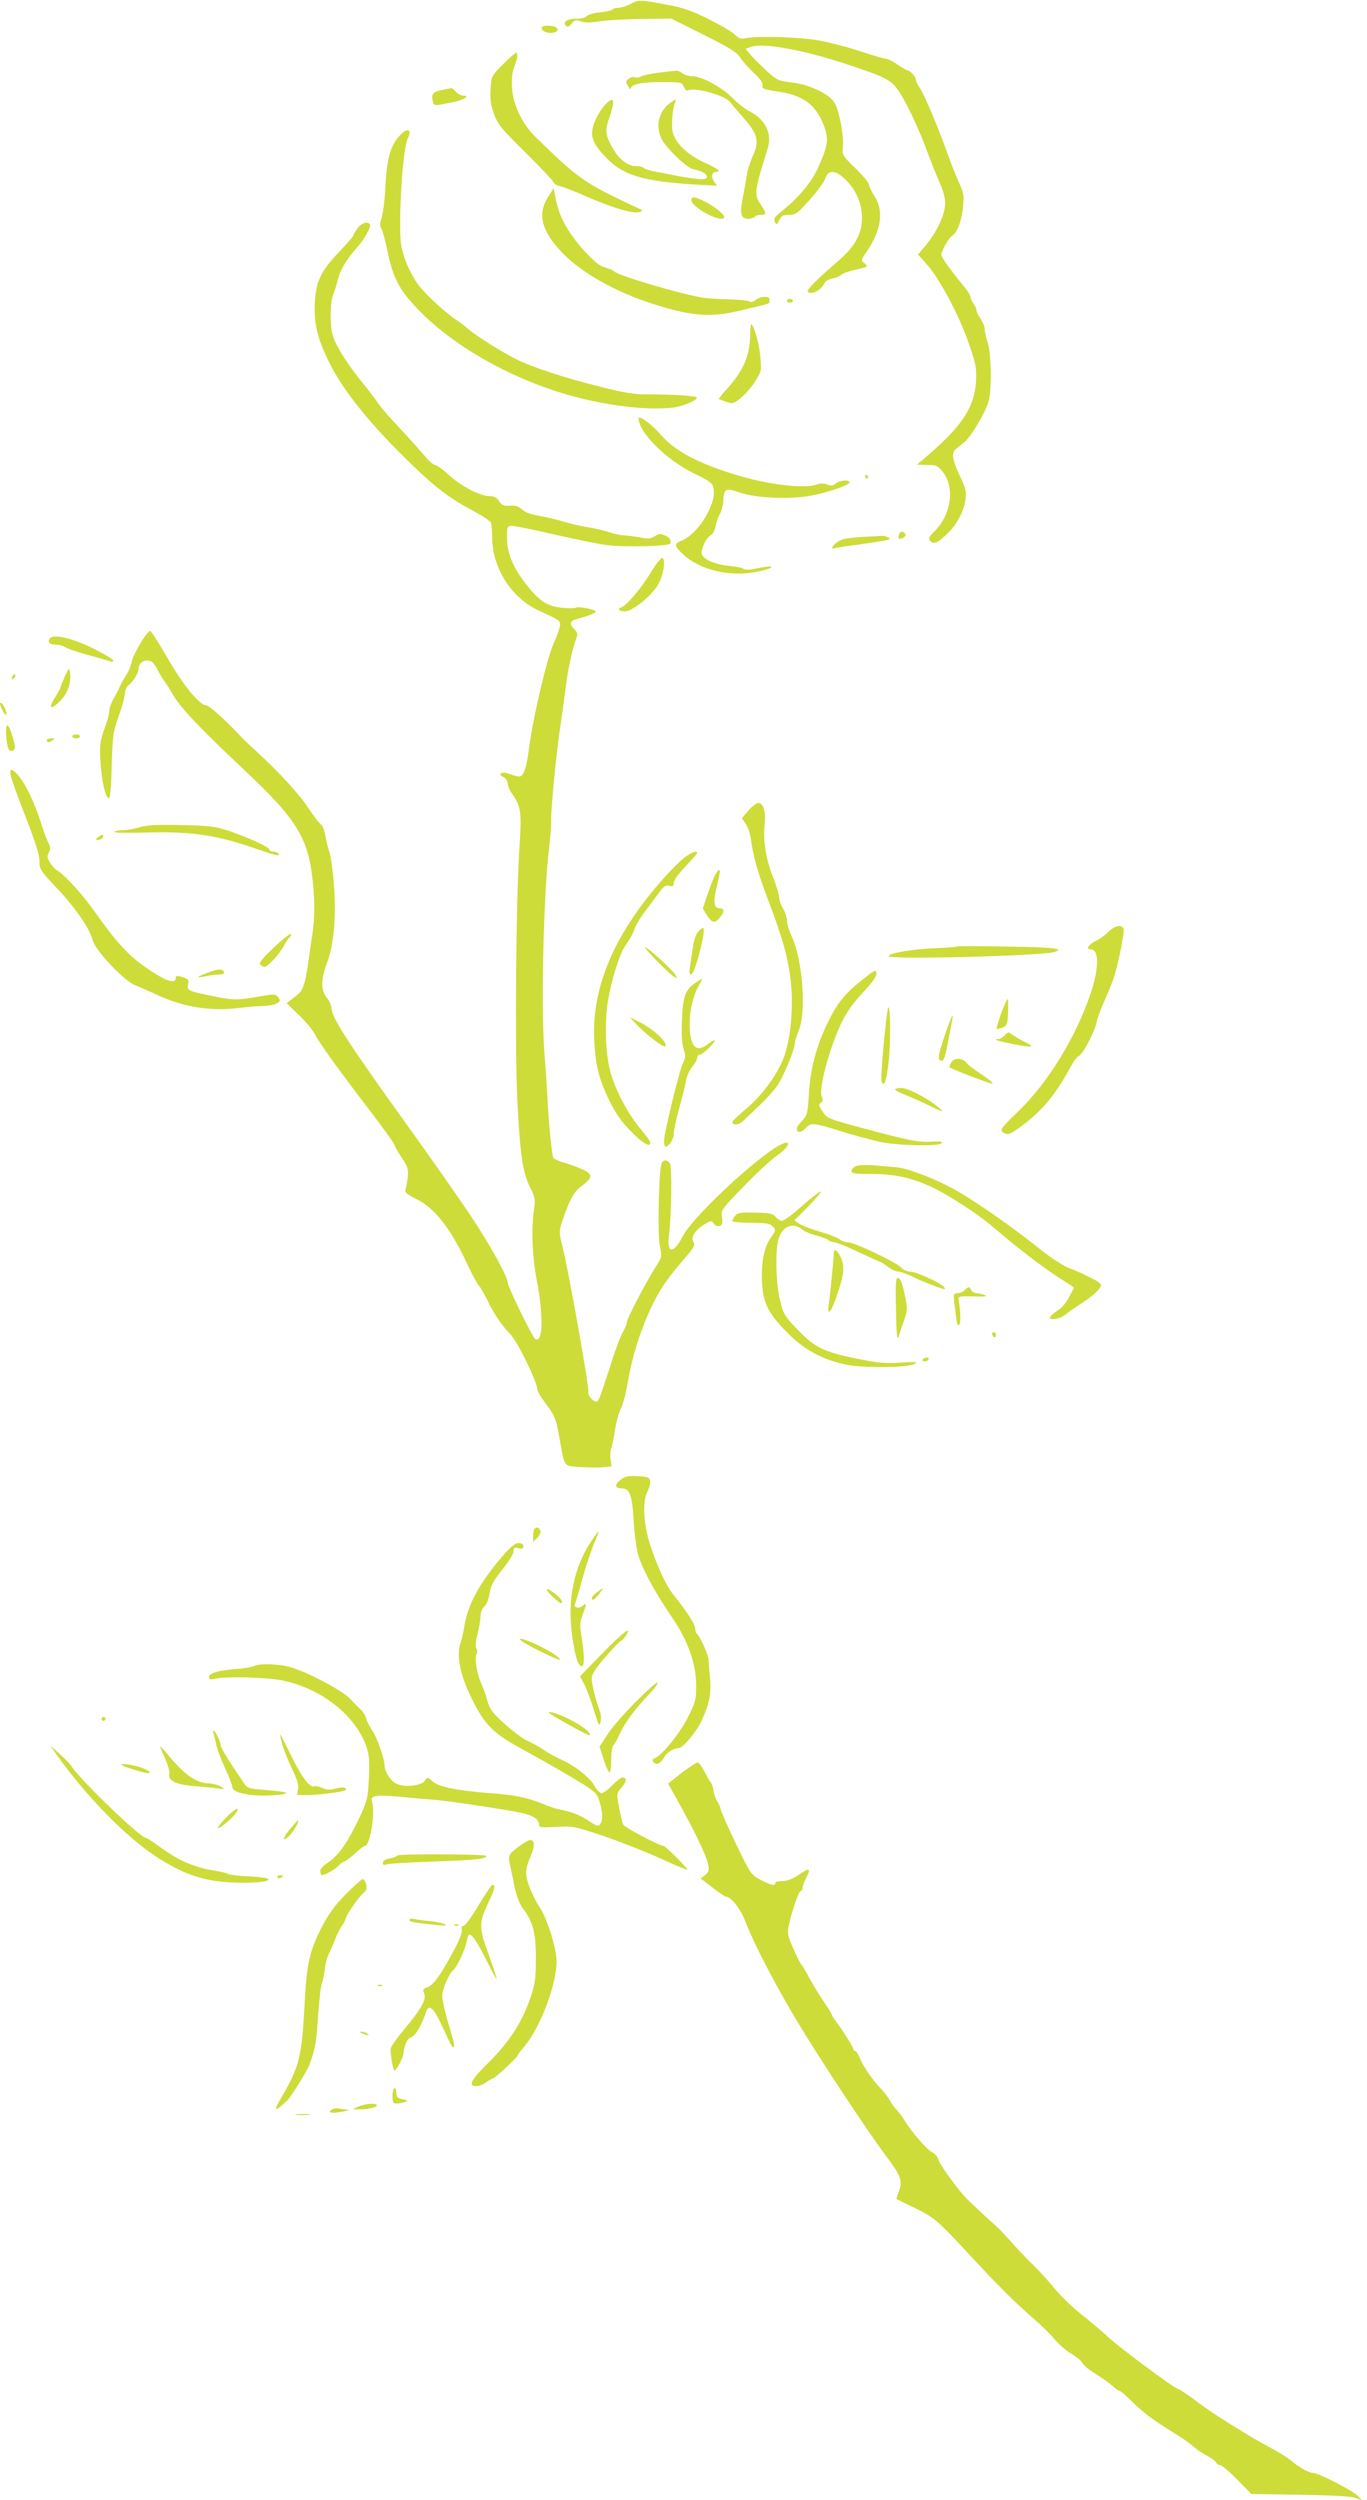 <?xml version="1.0" standalone="no"?>
<!DOCTYPE svg PUBLIC "-//W3C//DTD SVG 20010904//EN"
 "http://www.w3.org/TR/2001/REC-SVG-20010904/DTD/svg10.dtd">
<svg version="1.0" xmlns="http://www.w3.org/2000/svg"
 width="700pt" height="1280pt" viewBox="0 0 700 1280"
 preserveAspectRatio="xMidYMid meet">
<g transform="translate(0,1280) scale(0.1,-0.1)"
fill="#cddc39" stroke="none">
<path d="M3230 12780 c-19 -10 -47 -19 -62 -20 -15 0 -29 -4 -32 -9 -3 -4 -31
-11 -63 -14 -32 -3 -62 -12 -68 -19 -6 -8 -28 -14 -52 -14 -48 1 -74 -17 -55
-36 8 -8 16 -6 29 11 16 19 22 21 46 12 20 -8 49 -8 98 0 39 6 137 11 218 12
l148 2 166 -83 c130 -65 171 -90 186 -115 11 -18 43 -54 71 -80 35 -33 49 -54
45 -66 -4 -14 6 -19 74 -29 134 -19 199 -67 241 -178 25 -69 20 -102 -35 -221
-33 -71 -99 -149 -189 -220 -31 -26 -36 -34 -28 -49 9 -17 11 -16 23 9 10 22
19 27 49 27 34 0 44 7 106 77 38 42 74 90 79 107 16 49 54 47 105 -4 56 -56
83 -120 84 -195 0 -82 -37 -149 -124 -223 -103 -89 -160 -145 -154 -154 14
-22 72 7 86 43 4 9 21 19 39 23 18 3 40 12 48 20 9 8 42 19 74 26 61 12 66 16
40 35 -14 11 -13 17 17 60 75 110 87 208 35 286 -14 21 -25 45 -25 54 0 8 -31
46 -69 83 -67 65 -69 69 -65 107 7 57 -20 199 -46 234 -31 44 -132 90 -217 99
-67 8 -74 11 -127 59 -31 29 -68 65 -82 82 l-26 31 28 10 c60 23 271 -16 497
-91 178 -59 216 -77 249 -121 38 -49 110 -199 152 -313 20 -55 50 -130 66
-166 19 -41 30 -82 30 -110 0 -55 -42 -146 -98 -213 l-41 -49 42 -47 c67 -74
164 -256 214 -397 41 -118 44 -134 41 -205 -8 -130 -70 -227 -243 -376 l-60
-51 52 -1 c44 0 55 -4 76 -30 70 -82 50 -226 -42 -314 -23 -23 -28 -33 -20
-43 18 -21 37 -15 82 27 54 49 93 120 101 183 5 42 1 58 -29 121 -37 76 -44
118 -22 135 6 6 26 22 43 35 36 29 108 150 126 210 17 59 15 240 -4 301 -9 28
-16 60 -16 73 0 12 -10 35 -21 51 -12 16 -21 35 -21 43 0 8 -7 23 -15 34 -8
10 -15 25 -15 33 0 7 -12 27 -26 45 -75 91 -124 159 -124 171 0 20 39 88 55
98 26 14 48 72 56 142 6 63 5 75 -18 125 -14 30 -43 103 -64 161 -48 136 -117
297 -140 331 -11 14 -19 33 -19 40 0 15 -30 48 -44 48 -4 0 -27 14 -51 30 -24
17 -51 30 -61 30 -10 0 -70 18 -133 39 -64 21 -160 46 -214 55 -101 17 -320
23 -371 10 -22 -5 -33 -1 -54 20 -15 14 -77 50 -137 80 -85 42 -132 58 -205
71 -144 27 -152 27 -190 5z"/>
<path d="M2776 12662 c-10 -16 21 -34 51 -30 43 5 36 32 -9 36 -20 2 -39 -1
-42 -6z"/>
<path d="M2575 12470 c-59 -60 -59 -60 -63 -127 -3 -52 1 -82 18 -128 20 -53
39 -76 160 -195 75 -74 139 -142 143 -151 3 -9 18 -19 34 -22 15 -3 80 -28
143 -56 127 -56 239 -88 267 -76 16 6 15 8 -7 18 -14 6 -69 32 -122 58 -161
79 -209 115 -407 309 -67 66 -115 166 -119 251 -3 48 1 81 12 109 17 44 20 70
8 70 -4 0 -34 -27 -67 -60z"/>
<path d="M3380 12429 c-41 -5 -85 -14 -97 -20 -11 -6 -26 -8 -32 -5 -6 4 -20
1 -30 -6 -17 -12 -18 -16 -5 -38 7 -14 13 -20 14 -14 0 22 54 34 156 34 101 0
105 -1 116 -25 6 -13 15 -22 21 -18 31 19 192 -26 216 -60 8 -11 38 -46 67
-79 73 -82 83 -121 51 -192 -14 -30 -28 -73 -32 -97 -3 -24 -13 -76 -20 -114
-18 -89 -12 -115 26 -115 15 0 31 5 34 10 3 6 17 10 31 10 30 0 30 8 -2 55
-33 50 -31 67 36 281 26 80 -10 153 -94 195 -22 12 -62 43 -88 70 -52 53 -156
109 -205 109 -16 0 -38 7 -49 15 -10 8 -23 14 -29 13 -5 0 -44 -4 -85 -9z"/>
<path d="M2267 12340 c-49 -9 -60 -21 -51 -55 7 -30 1 -29 112 -6 49 10 80 31
46 31 -12 0 -29 9 -39 20 -10 11 -21 19 -24 19 -3 -1 -23 -5 -44 -9z"/>
<path d="M3092 12256 c-16 -19 -37 -54 -47 -80 -26 -67 -15 -104 50 -174 91
-99 191 -130 469 -147 l108 -6 -15 21 c-17 25 -12 50 9 50 31 0 10 17 -61 49
-87 39 -150 102 -161 158 -7 37 0 115 12 148 8 19 7 19 -16 4 -63 -41 -85
-114 -55 -185 19 -45 129 -152 164 -160 47 -10 71 -23 71 -40 0 -17 -38 -15
-155 6 -27 6 -76 15 -107 21 -32 5 -60 15 -63 20 -4 5 -21 9 -40 9 -41 0 -86
35 -119 94 -36 63 -39 89 -16 153 34 97 24 118 -28 59z"/>
<path d="M2056 12115 c-53 -49 -74 -117 -82 -260 -3 -71 -12 -148 -20 -170 -9
-28 -10 -43 -3 -52 6 -7 22 -62 34 -123 29 -135 59 -192 150 -288 163 -173
422 -328 700 -421 214 -71 462 -106 616 -87 52 7 128 41 116 52 -7 8 -133 15
-244 15 -75 -1 -122 7 -253 40 -177 44 -333 95 -425 139 -66 32 -219 128 -250
158 -11 10 -36 29 -55 42 -63 42 -156 128 -198 182 -23 30 -53 87 -67 128 -23
65 -26 91 -26 195 1 178 20 384 38 423 23 45 5 61 -31 27z"/>
<path d="M2806 11791 c-55 -87 -34 -172 72 -284 100 -104 273 -202 472 -265
192 -61 291 -68 435 -33 50 12 105 25 123 29 18 4 33 10 32 15 0 4 0 12 0 17
0 16 -52 12 -71 -6 -11 -10 -23 -13 -31 -7 -7 4 -49 9 -93 10 -44 1 -102 4
-130 7 -87 8 -457 116 -470 137 -3 4 -23 13 -45 19 -29 8 -56 29 -109 87 -80
88 -126 170 -144 259 l-12 61 -29 -46z"/>
<path d="M3540 11776 c0 -35 144 -115 167 -92 10 10 -27 44 -83 76 -59 33 -84
38 -84 16z"/>
<path d="M1831 11631 c-12 -16 -21 -32 -21 -36 0 -4 -33 -42 -73 -84 -94 -99
-119 -151 -125 -261 -5 -108 13 -182 74 -306 66 -133 187 -287 359 -460 166
-166 245 -229 376 -298 48 -26 90 -53 93 -62 3 -9 6 -41 6 -72 0 -159 98 -313
239 -378 99 -45 106 -49 109 -68 2 -10 -12 -53 -31 -95 -36 -79 -107 -380
-128 -541 -11 -91 -25 -136 -44 -144 -8 -3 -31 2 -51 10 -42 17 -72 4 -35 -15
12 -7 21 -21 21 -32 0 -12 9 -33 19 -48 49 -68 53 -96 41 -277 -18 -279 -24
-1019 -11 -1294 14 -282 28 -375 66 -450 25 -49 27 -60 19 -115 -14 -102 -8
-244 15 -361 35 -184 31 -324 -8 -299 -14 8 -141 268 -141 288 0 31 -94 200
-193 348 -57 85 -196 284 -310 442 -313 436 -395 562 -399 613 -1 16 -12 42
-25 57 -31 38 -30 96 3 182 35 94 47 243 33 405 -5 69 -16 141 -23 160 -7 19
-16 56 -20 82 -4 26 -14 51 -21 56 -8 4 -38 43 -67 87 -49 74 -149 182 -273
296 -28 25 -61 57 -75 72 -83 88 -161 157 -176 157 -33 0 -118 105 -197 243
-44 76 -83 137 -88 137 -16 0 -88 -120 -95 -159 -4 -20 -15 -47 -24 -61 -10
-14 -25 -41 -34 -60 -8 -19 -25 -51 -36 -70 -11 -19 -20 -45 -20 -59 0 -13
-11 -55 -26 -94 -22 -63 -24 -82 -20 -162 6 -99 25 -186 42 -192 8 -3 13 46
16 164 4 157 7 174 36 258 18 49 32 102 32 117 0 15 8 33 18 40 25 18 52 64
52 86 0 26 24 44 52 40 16 -2 30 -17 45 -47 12 -24 28 -51 36 -60 7 -9 26 -38
42 -66 39 -69 136 -171 387 -407 232 -219 296 -318 323 -497 17 -120 19 -228
5 -321 -6 -36 -15 -98 -20 -138 -13 -100 -28 -150 -48 -167 -9 -8 -28 -22 -41
-33 l-23 -18 62 -60 c34 -32 71 -77 82 -98 23 -46 125 -187 292 -405 64 -84
116 -157 116 -162 0 -5 16 -34 36 -64 33 -49 36 -60 32 -102 -3 -27 -9 -55
-12 -64 -5 -12 9 -24 59 -49 93 -47 173 -150 258 -332 24 -51 50 -100 58 -108
8 -8 29 -45 47 -81 32 -67 71 -124 115 -169 36 -37 137 -242 137 -278 0 -10
15 -38 33 -62 58 -77 63 -87 81 -187 28 -159 21 -147 101 -153 39 -3 92 -4
119 -2 l48 5 -5 34 c-3 19 -2 44 2 56 5 12 14 55 20 95 6 40 20 90 30 110 11
20 27 82 36 137 30 176 98 363 178 488 20 31 66 91 103 133 58 67 66 79 55 95
-15 25 7 60 56 91 34 20 36 21 49 3 8 -11 19 -15 30 -11 13 5 15 14 11 44 -6
36 -4 39 111 158 64 66 138 135 164 153 51 34 79 71 55 71 -70 0 -473 -365
-532 -481 -45 -88 -81 -88 -70 1 14 107 17 361 5 375 -18 22 -37 18 -44 -7
-13 -51 -19 -363 -7 -417 11 -54 11 -56 -20 -105 -53 -83 -149 -267 -149 -285
0 -9 -9 -30 -19 -48 -11 -17 -36 -82 -56 -145 -50 -156 -66 -202 -75 -212 -12
-13 -54 30 -47 48 6 16 -101 619 -133 746 -18 73 -18 77 0 130 35 105 58 148
95 175 59 45 62 61 17 84 -21 10 -63 27 -95 36 -31 9 -59 21 -63 26 -8 14 -24
175 -30 299 -3 58 -9 152 -14 210 -21 224 -8 833 22 1080 6 52 11 110 10 128
-3 51 25 345 49 505 11 78 25 176 30 217 10 79 33 177 50 222 9 22 7 30 -11
48 -27 27 -22 43 21 53 51 13 89 29 89 36 0 11 -88 28 -102 20 -7 -4 -41 -4
-75 0 -71 8 -112 35 -174 114 -69 86 -101 160 -102 236 -2 59 0 66 18 69 12 2
110 -18 218 -43 109 -25 230 -50 270 -55 95 -13 332 -7 331 9 -2 25 -5 28 -30
40 -22 10 -31 9 -51 -4 -20 -13 -34 -15 -71 -7 -26 5 -63 10 -83 11 -20 0 -55
8 -79 16 -23 8 -72 20 -109 26 -36 5 -93 19 -126 29 -33 10 -89 23 -124 29
-42 7 -72 18 -88 33 -18 16 -34 21 -62 19 -31 -2 -41 2 -55 23 -12 19 -25 26
-49 26 -48 0 -145 50 -208 108 -31 29 -64 52 -72 52 -8 0 -32 21 -53 47 -22
26 -80 91 -131 145 -51 54 -97 108 -104 120 -7 12 -40 56 -74 98 -81 98 -140
190 -160 249 -17 51 -15 183 3 218 5 10 14 40 21 66 13 55 45 109 97 167 40
44 76 109 68 121 -11 18 -43 8 -63 -20z"/>
<path d="M4030 11260 c0 -5 7 -10 15 -10 8 0 15 5 15 10 0 6 -7 10 -15 10 -8
0 -15 -4 -15 -10z"/>
<path d="M3841 11075 c-3 -101 -38 -179 -123 -271 -23 -25 -39 -46 -37 -47 2
-1 19 -8 38 -14 32 -12 37 -10 74 19 22 18 55 55 73 84 33 52 34 54 27 131 -5
64 -34 163 -47 163 -2 0 -4 -29 -5 -65z"/>
<path d="M3270 10658 c1 -73 143 -213 284 -282 86 -42 94 -48 100 -79 15 -79
-82 -234 -166 -266 -37 -14 -35 -27 10 -69 78 -74 219 -112 350 -94 69 10 129
31 90 32 -9 0 -40 -5 -68 -11 -33 -7 -55 -7 -63 -1 -7 5 -39 12 -72 15 -70 6
-132 32 -141 59 -7 24 21 84 45 98 11 5 22 26 26 47 3 21 13 48 21 61 8 12 16
43 18 67 3 64 12 69 82 44 82 -29 260 -37 369 -16 90 17 195 54 195 68 0 15
-52 10 -70 -6 -13 -12 -23 -13 -44 -6 -17 7 -35 7 -52 1 -59 -23 -238 -3 -399
44 -200 59 -327 125 -397 206 -48 56 -118 108 -118 88z"/>
<path d="M4430 10360 c0 -5 5 -10 11 -10 5 0 7 5 4 10 -3 6 -8 10 -11 10 -2 0
-4 -4 -4 -10z"/>
<path d="M4604 10065 c-4 -9 -4 -18 -2 -21 9 -8 39 8 35 19 -6 18 -27 20 -33
2z"/>
<path d="M4415 10051 c-78 -5 -106 -10 -127 -26 -31 -23 -36 -39 -10 -31 9 3
71 12 137 21 143 20 158 24 130 35 -11 5 -22 8 -25 7 -3 0 -50 -3 -105 -6z"/>
<path d="M3330 9865 c-48 -79 -130 -175 -151 -175 -5 0 -9 -4 -9 -10 0 -5 13
-10 30 -10 35 0 121 66 164 127 30 44 48 135 28 147 -6 3 -33 -31 -62 -79z"/>
<path d="M258 9534 c-18 -18 -7 -34 25 -34 18 0 41 -6 52 -14 11 -7 63 -25
115 -39 52 -14 103 -29 113 -32 9 -4 17 -3 17 3 0 6 -46 34 -102 62 -100 50
-201 75 -220 54z"/>
<path d="M332 9337 c-12 -27 -22 -52 -22 -56 0 -4 -13 -28 -30 -54 -37 -59
-17 -64 34 -9 36 38 52 92 44 143 -4 21 -7 18 -26 -24z"/>
<path d="M67 9343 c-4 -3 -7 -11 -7 -17 0 -6 5 -5 12 2 6 6 9 14 7 17 -3 3 -9
2 -12 -2z"/>
<path d="M0 9195 c0 -2 5 -16 12 -30 16 -35 29 -31 15 5 -10 25 -27 42 -27 25z"/>
<path d="M32 9031 c5 -65 15 -85 37 -72 11 7 10 18 -3 64 -23 81 -40 85 -34 8z"/>
<path d="M370 9030 c0 -5 9 -10 20 -10 11 0 20 5 20 10 0 6 -9 10 -20 10 -11
0 -20 -4 -20 -10z"/>
<path d="M240 9010 c0 -13 11 -13 30 0 12 8 11 10 -7 10 -13 0 -23 -4 -23 -10z"/>
<path d="M55 8828 c4 -18 38 -113 77 -212 49 -127 70 -192 70 -223 0 -44 4
-50 94 -145 90 -96 164 -203 178 -260 12 -52 156 -205 216 -231 14 -5 70 -30
125 -55 131 -59 263 -79 401 -63 51 6 112 11 136 11 24 1 53 6 65 13 19 11 20
14 8 31 -13 17 -20 17 -77 8 -130 -23 -148 -23 -230 -7 -158 31 -161 33 -155
64 5 25 2 29 -29 39 -27 8 -34 7 -34 -3 0 -38 -56 -17 -166 61 -78 55 -143
127 -242 267 -70 99 -157 195 -202 223 -9 5 -24 22 -34 38 -15 23 -16 32 -6
51 10 18 9 28 -3 51 -8 16 -27 67 -41 113 -32 98 -74 185 -111 230 -35 40 -48
40 -40 -1z"/>
<path d="M3832 8650 l-33 -39 19 -28 c11 -15 23 -50 27 -78 11 -87 36 -176 93
-325 71 -187 99 -289 112 -410 13 -120 0 -274 -31 -369 -30 -90 -111 -204
-194 -274 -39 -32 -71 -63 -73 -68 -8 -20 30 -21 51 0 12 12 50 47 84 80 35
32 76 78 93 102 32 48 90 187 90 217 0 11 9 39 19 63 41 94 22 363 -35 485
-13 28 -24 64 -24 80 0 16 -9 44 -20 62 -11 18 -20 44 -20 57 0 13 -13 58 -30
99 -37 93 -53 192 -45 271 8 69 -6 115 -32 114 -10 0 -33 -18 -51 -39z"/>
<path d="M715 8565 c-27 -8 -67 -15 -87 -15 -20 0 -39 -4 -42 -9 -3 -5 69 -6
168 -3 219 6 346 -12 530 -74 137 -47 151 -50 141 -34 -3 6 -15 10 -26 10 -10
0 -19 5 -19 10 0 13 -107 62 -210 97 -66 22 -95 26 -240 29 -123 3 -178 0
-215 -11z"/>
<path d="M504 8515 c-17 -13 -17 -14 -2 -15 9 0 20 5 23 11 11 17 0 20 -21 4z"/>
<path d="M3508 8412 c-21 -15 -67 -61 -104 -102 -256 -285 -376 -563 -361
-840 7 -128 25 -199 80 -310 30 -61 60 -104 108 -152 61 -63 99 -84 99 -57 0
6 -25 41 -56 77 -62 76 -126 198 -149 287 -25 96 -30 255 -11 365 19 109 57
231 86 275 34 51 38 59 51 93 7 19 30 58 53 87 23 30 54 73 71 95 24 33 34 40
52 35 19 -4 23 -1 23 16 0 12 25 47 60 83 33 35 60 66 60 69 0 14 -26 5 -62
-21z"/>
<path d="M3666 8328 c-8 -12 -26 -58 -41 -101 l-26 -78 21 -35 c26 -41 42 -43
69 -8 22 27 20 44 -4 44 -30 0 -34 34 -14 114 21 83 20 102 -5 64z"/>
<path d="M5676 8030 c-16 -17 -45 -38 -65 -47 -37 -19 -53 -43 -27 -43 45 0
45 -94 1 -225 -74 -222 -218 -457 -370 -604 -90 -87 -96 -95 -79 -108 22 -16
35 -12 92 30 108 79 175 159 256 308 14 26 31 49 39 52 21 8 83 125 92 172 4
22 23 74 42 115 19 41 41 96 49 122 24 77 53 229 47 244 -9 23 -46 15 -77 -16z"/>
<path d="M3575 8030 c-10 -11 -22 -44 -26 -73 -4 -28 -11 -74 -15 -101 -6 -39
-4 -48 6 -44 21 7 79 238 60 238 -4 0 -15 -9 -25 -20z"/>
<path d="M1403 7950 c-60 -57 -79 -80 -70 -89 6 -6 16 -11 22 -11 16 0 80 70
100 110 10 19 22 38 28 41 5 4 8 11 6 17 -2 5 -41 -25 -86 -68z"/>
<path d="M4898 7954 c-3 -2 -49 -6 -104 -8 -118 -4 -244 -26 -244 -41 0 -19
775 1 848 21 60 17 -4 25 -240 28 -141 3 -258 3 -260 0z"/>
<path d="M3365 7879 c39 -39 78 -75 88 -80 18 -10 18 -9 2 15 -19 28 -138 136
-151 136 -5 0 23 -32 61 -71z"/>
<path d="M1068 7822 c-62 -22 -69 -32 -16 -20 24 5 56 9 71 9 18 0 27 4 24 12
-6 18 -27 18 -79 -1z"/>
<path d="M4413 7782 c-92 -74 -126 -117 -179 -227 -56 -118 -84 -226 -92 -357
-6 -98 -9 -109 -34 -135 -16 -16 -28 -34 -28 -40 0 -24 22 -24 45 1 28 30 37
30 196 -20 58 -18 142 -40 185 -50 92 -19 298 -24 315 -7 9 9 -6 11 -57 8 -58
-3 -99 5 -254 45 -279 74 -272 71 -298 110 -20 30 -21 36 -9 44 11 7 13 15 5
32 -20 43 56 304 119 412 29 49 47 72 116 148 32 35 47 60 45 73 -3 19 -11 14
-75 -37z"/>
<path d="M3562 7769 c-52 -34 -66 -70 -70 -193 -3 -73 0 -122 9 -148 11 -34
10 -44 -4 -71 -18 -37 -97 -359 -97 -400 0 -15 4 -27 8 -27 18 0 42 38 42 66
0 16 13 76 29 134 16 58 32 122 35 142 4 21 18 51 31 67 14 16 25 36 25 45 0
9 6 16 13 16 14 0 77 60 77 73 0 5 -16 -4 -35 -18 -44 -34 -71 -27 -85 23 -20
74 -4 199 35 270 13 23 23 42 22 42 -1 0 -17 -10 -35 -21z"/>
<path d="M5127 7613 c-15 -42 -26 -78 -23 -80 2 -2 15 1 29 6 23 9 26 16 29
76 1 37 1 68 -2 70 -3 2 -18 -31 -33 -72z"/>
<path d="M4548 7640 c-10 -24 -41 -359 -34 -377 13 -32 25 2 36 97 12 98 10
307 -2 280z"/>
<path d="M4836 7494 c-35 -106 -37 -124 -12 -124 9 0 19 31 30 93 10 50 19
102 22 115 10 50 -6 16 -40 -84z"/>
<path d="M3265 7550 c47 -49 134 -115 141 -107 18 17 -58 88 -136 127 l-45 22
40 -42z"/>
<path d="M5145 7500 c-10 -11 -25 -20 -33 -20 -33 0 -2 -10 74 -25 107 -20
118 -18 59 12 -27 14 -57 32 -66 39 -14 12 -18 11 -34 -6z"/>
<path d="M4870 7359 c-7 -11 -10 -22 -8 -23 16 -12 212 -86 220 -84 6 2 -18
23 -53 46 -35 22 -72 50 -81 62 -23 26 -64 26 -78 -1z"/>
<path d="M4584 7221 c3 -5 32 -19 63 -31 32 -13 84 -36 115 -52 70 -34 78 -35
41 -5 -59 48 -154 97 -189 97 -19 0 -33 -4 -30 -9z"/>
<path d="M4383 6830 c-13 -5 -23 -16 -23 -25 0 -12 17 -15 98 -15 122 0 208
-19 308 -65 89 -41 244 -141 324 -211 108 -93 238 -193 323 -249 l87 -56 -25
-49 c-14 -28 -39 -57 -59 -69 -19 -12 -36 -27 -39 -34 -7 -19 53 -9 78 12 11
10 45 34 75 53 71 46 113 85 107 101 -2 6 -17 18 -33 26 -16 8 -40 20 -54 27
-14 7 -49 22 -78 33 -29 12 -94 54 -145 95 -132 106 -307 229 -416 293 -102
61 -263 124 -326 128 -22 2 -71 6 -110 9 -38 3 -80 2 -92 -4z"/>
<path d="M4106 6625 c-46 -41 -92 -75 -101 -75 -9 0 -24 9 -33 20 -15 17 -30
21 -106 22 -76 2 -90 -1 -102 -17 -8 -10 -14 -22 -14 -27 0 -4 42 -8 94 -8 73
0 98 -4 110 -16 21 -20 20 -24 -9 -63 -32 -45 -48 -127 -43 -226 5 -106 32
-159 128 -256 86 -88 181 -140 302 -165 87 -19 321 -16 353 4 16 10 2 11 -75
6 -80 -5 -116 -2 -225 21 -168 34 -214 57 -302 149 -65 68 -72 79 -88 147 -23
90 -26 266 -7 321 23 64 76 82 123 41 10 -8 41 -21 69 -28 29 -8 58 -19 63
-24 6 -6 19 -11 29 -11 10 0 66 -22 124 -50 58 -27 108 -50 111 -50 3 0 21
-11 39 -25 18 -14 42 -25 54 -25 11 0 44 -12 73 -26 43 -22 151 -64 164 -64 2
0 1 5 -2 10 -12 19 -144 80 -173 80 -17 0 -37 9 -48 21 -24 27 -239 129 -272
129 -14 0 -33 7 -42 15 -9 8 -52 25 -97 38 -45 13 -93 31 -108 41 l-27 18 73
74 c40 41 68 74 61 74 -6 0 -50 -34 -96 -75z"/>
<path d="M4270 6388 c-1 -32 -19 -218 -26 -263 -9 -65 8 -51 37 30 39 111 45
151 29 197 -15 40 -40 63 -40 36z"/>
<path d="M4588 6108 c2 -142 6 -180 15 -147 2 8 13 42 25 75 20 59 20 64 4
140 -11 52 -22 80 -32 82 -13 2 -15 -19 -12 -150z"/>
<path d="M4940 6195 c-7 -8 -23 -15 -35 -15 -21 0 -23 -4 -19 -42 13 -115 16
-130 26 -120 9 9 7 66 -3 127 -4 19 1 20 76 18 55 -2 74 0 60 6 -11 5 -30 10
-43 10 -12 1 -25 8 -28 16 -4 8 -10 15 -14 15 -4 0 -13 -7 -20 -15z"/>
<path d="M5080 5971 c0 -6 5 -13 10 -16 6 -3 10 1 10 9 0 9 -4 16 -10 16 -5 0
-10 -4 -10 -9z"/>
<path d="M4725 5840 c-3 -5 1 -10 9 -10 8 0 18 5 21 10 3 6 -1 10 -9 10 -8 0
-18 -4 -21 -10z"/>
<path d="M3175 5222 c-30 -25 -25 -42 10 -42 39 0 52 -34 59 -155 3 -60 13
-139 21 -174 17 -70 86 -200 176 -331 81 -117 123 -237 124 -346 0 -75 -3 -87
-43 -167 -41 -82 -136 -198 -171 -209 -18 -5 -6 -28 15 -28 8 0 23 13 32 29
16 29 49 51 76 51 22 0 91 82 119 141 39 83 50 140 43 216 -4 38 -7 79 -7 93
0 25 -46 127 -61 136 -4 3 -8 15 -8 27 0 21 -39 81 -111 172 -39 49 -81 139
-120 257 -34 104 -40 222 -14 272 18 33 19 62 4 71 -5 4 -34 8 -64 8 -43 2
-59 -3 -80 -21z"/>
<path d="M2737 4973 c-4 -3 -7 -20 -7 -37 l0 -30 21 21 c13 12 19 28 16 37 -7
17 -19 21 -30 9z"/>
<path d="M3020 4898 c-90 -143 -119 -317 -84 -513 15 -86 26 -115 45 -115 13
0 11 67 -3 149 -10 59 -9 74 5 113 20 52 21 66 5 50 -18 -18 -51 -15 -44 4 3
9 22 71 40 138 19 66 46 147 60 179 14 31 23 57 21 57 -3 0 -23 -28 -45 -62z"/>
<path d="M2572 4832 c-115 -134 -175 -244 -193 -351 -5 -33 -14 -72 -19 -87
-25 -65 -6 -164 55 -289 68 -138 110 -179 268 -265 74 -40 188 -105 253 -144
103 -61 120 -76 130 -106 20 -62 23 -107 9 -126 -12 -17 -16 -16 -66 18 -33
21 -77 40 -114 48 -33 6 -75 18 -93 26 -91 39 -157 54 -283 63 -181 14 -274
33 -305 62 -23 22 -26 22 -35 7 -13 -23 -65 -36 -116 -29 -33 5 -48 14 -68 40
-14 19 -25 45 -25 57 0 37 -38 147 -64 185 -14 20 -28 48 -31 62 -4 14 -16 34
-27 44 -10 10 -36 35 -56 57 -41 42 -213 134 -302 160 -59 18 -161 21 -189 7
-10 -6 -53 -13 -97 -16 -90 -7 -134 -21 -134 -42 0 -11 7 -13 32 -7 60 13 270
7 348 -10 198 -42 369 -178 425 -335 17 -48 19 -82 12 -198 -4 -73 -11 -95
-52 -180 -58 -121 -106 -187 -156 -219 -24 -15 -39 -32 -39 -44 0 -11 4 -20 8
-20 17 0 69 30 87 50 10 11 23 20 28 20 5 0 29 18 53 40 24 22 48 40 53 40 26
0 54 172 36 227 -10 31 18 36 147 24 62 -6 140 -13 173 -15 67 -5 360 -49 445
-67 60 -13 90 -33 90 -59 0 -16 10 -17 88 -13 84 5 92 4 238 -45 83 -28 215
-80 293 -115 77 -36 141 -62 141 -59 0 9 -113 122 -122 122 -21 0 -199 94
-206 108 -5 9 -15 49 -22 89 -13 71 -13 72 14 103 26 31 27 50 2 50 -6 0 -30
-18 -51 -40 -21 -22 -46 -40 -55 -40 -8 0 -24 16 -35 36 -23 43 -100 104 -170
135 -28 12 -69 35 -92 51 -23 16 -60 36 -82 46 -22 9 -74 48 -115 85 -66 59
-77 75 -92 125 -9 31 -22 68 -29 82 -21 41 -36 129 -26 148 6 11 6 24 0 33 -5
11 -3 38 6 73 8 31 15 72 15 90 0 20 8 40 19 50 11 10 23 37 26 59 9 53 17 69
76 143 27 34 49 71 49 83 0 18 4 20 25 15 19 -5 25 -2 25 10 0 10 -9 16 -25
16 -17 0 -40 -18 -83 -68z"/>
<path d="M2800 4663 c0 -14 69 -77 76 -70 4 4 1 14 -6 22 -19 23 -70 58 -70
48z"/>
<path d="M3058 4649 c-16 -11 -28 -25 -28 -30 0 -18 16 -9 38 21 26 35 26 36
-10 9z"/>
<path d="M3083 4334 l-113 -116 22 -41 c12 -23 34 -82 49 -132 24 -78 28 -86
34 -62 4 15 3 40 -3 55 -20 52 -42 140 -42 169 0 22 18 50 71 111 39 45 75 82
79 82 4 0 15 11 24 25 38 58 -14 19 -121 -91z"/>
<path d="M2675 4396 c36 -25 186 -98 191 -93 8 8 -48 44 -117 77 -68 32 -109
41 -74 16z"/>
<path d="M3257 4089 c-57 -57 -123 -132 -145 -167 l-42 -64 22 -68 c12 -38 26
-66 30 -64 4 3 8 34 8 69 0 35 5 67 11 70 5 4 21 31 34 61 25 55 74 122 154
206 25 26 42 51 38 54 -4 4 -53 -40 -110 -97z"/>
<path d="M2900 3977 c63 -36 117 -63 119 -61 19 19 -125 104 -199 119 -25 4
-2 -12 80 -58z"/>
<path d="M520 4000 c0 -5 5 -10 10 -10 6 0 10 5 10 10 0 6 -4 10 -10 10 -5 0
-10 -4 -10 -10z"/>
<path d="M1093 3926 c3 -8 9 -32 13 -53 3 -21 24 -76 45 -122 22 -46 39 -92
39 -101 0 -29 97 -48 205 -41 106 7 92 17 -36 27 -76 6 -93 10 -105 28 -82
120 -124 188 -124 201 0 18 -28 75 -36 75 -4 0 -4 -6 -1 -14z"/>
<path d="M1446 3868 c8 -29 31 -86 51 -127 25 -53 34 -81 29 -102 l-5 -29 52
0 c56 0 188 17 196 25 13 13 -14 18 -49 9 -29 -8 -46 -8 -70 3 -18 7 -36 11
-40 8 -20 -12 -66 47 -116 151 -31 63 -57 114 -59 114 -2 0 3 -24 11 -52z"/>
<path d="M295 3810 c146 -205 349 -413 500 -512 136 -90 245 -128 386 -135
113 -6 207 3 192 18 -5 5 -50 11 -100 13 -50 2 -98 8 -105 12 -7 5 -33 11 -58
15 -115 18 -196 53 -293 125 -33 24 -63 44 -68 44 -30 0 -346 305 -385 371 -5
8 -31 35 -59 60 l-49 44 39 -55z"/>
<path d="M820 3859 c0 -4 12 -32 26 -63 14 -32 24 -66 21 -77 -9 -34 33 -55
125 -63 46 -3 101 -9 123 -12 39 -5 40 -5 15 10 -14 8 -40 15 -58 16 -66 0
-128 44 -215 150 -20 25 -37 42 -37 39z"/>
<path d="M3492 3725 l-71 -56 29 -52 c103 -183 167 -315 176 -362 6 -32 3 -40
-16 -55 l-22 -17 60 -46 c33 -26 64 -47 69 -47 26 0 74 -61 99 -125 44 -115
150 -319 261 -505 118 -197 360 -564 460 -697 77 -103 85 -126 67 -179 -8 -21
-14 -40 -14 -41 0 -1 42 -22 93 -46 101 -49 119 -65 282 -241 61 -66 118 -126
127 -135 9 -9 23 -22 30 -30 43 -45 112 -111 173 -163 39 -34 87 -81 108 -107
22 -25 57 -56 80 -69 22 -13 47 -32 55 -43 18 -26 28 -34 87 -72 28 -18 62
-42 75 -55 13 -12 28 -22 33 -22 4 0 34 -25 65 -56 57 -57 112 -97 224 -166
33 -20 72 -48 87 -61 14 -14 46 -35 69 -48 24 -12 46 -28 49 -35 3 -8 12 -14
20 -14 9 0 48 -33 88 -74 l73 -74 253 -4 c171 -3 264 -8 284 -17 l30 -12 -23
24 c-26 27 -201 117 -229 117 -21 0 -77 32 -113 64 -14 13 -65 44 -114 70 -77
42 -178 102 -294 179 -18 12 -62 43 -97 70 -36 26 -68 47 -73 47 -15 0 -295
208 -357 265 -33 31 -95 83 -138 117 -43 33 -105 93 -137 132 -32 39 -74 86
-92 103 -66 65 -84 84 -133 139 -27 30 -56 61 -63 67 -7 7 -34 31 -60 55 -26
23 -51 47 -57 53 -5 5 -23 22 -39 37 -43 41 -145 180 -152 208 -3 13 -18 30
-32 36 -26 13 -108 108 -140 162 -9 17 -27 40 -39 53 -13 13 -29 36 -37 51 -8
15 -29 43 -48 62 -41 42 -89 113 -107 158 -7 17 -17 32 -22 32 -5 0 -9 4 -9 9
0 10 -56 99 -90 143 -11 14 -20 29 -20 33 0 3 -18 33 -40 65 -22 33 -54 85
-72 117 -17 32 -36 65 -43 73 -7 8 -27 47 -44 87 -29 66 -30 76 -21 120 17 76
51 173 61 173 5 0 9 7 9 15 0 9 9 34 20 55 24 48 16 50 -43 10 -29 -20 -57
-30 -81 -30 -20 0 -36 -4 -36 -10 0 -16 -22 -12 -75 16 -49 26 -51 28 -128
188 -42 88 -77 167 -77 174 0 7 -7 24 -16 38 -9 13 -18 39 -20 56 -2 17 -9 37
-15 44 -6 7 -20 32 -32 55 -12 24 -27 44 -33 46 -5 2 -42 -22 -82 -52z"/>
<path d="M620 3767 c0 -9 129 -49 143 -44 19 6 -43 34 -96 42 -26 4 -47 5 -47
2z"/>
<path d="M1156 3493 c-25 -26 -43 -49 -41 -52 7 -6 75 50 93 77 26 39 -5 24
-52 -25z"/>
<path d="M1484 3435 c-40 -49 -41 -70 -2 -33 22 21 54 78 43 78 -2 0 -20 -20
-41 -45z"/>
<path d="M2664 3352 c-59 -43 -64 -52 -53 -97 5 -22 16 -74 24 -115 11 -50 25
-88 45 -114 50 -65 65 -127 64 -256 0 -97 -4 -127 -27 -195 -42 -125 -107
-227 -214 -333 -94 -93 -108 -122 -62 -122 11 0 33 8 47 19 15 10 32 20 39 22
13 5 123 107 123 115 0 3 16 24 35 47 81 95 165 316 165 436 0 66 -49 222 -87
278 -15 21 -37 65 -50 98 -26 66 -25 95 7 169 20 45 18 76 -5 76 -6 0 -30 -13
-51 -28z"/>
<path d="M2035 3301 c-2 -5 -21 -12 -40 -15 -22 -5 -35 -13 -35 -23 0 -10 5
-13 18 -8 9 4 121 11 247 15 217 8 265 13 265 29 0 9 -449 11 -455 2z"/>
<path d="M1420 3190 c0 -5 7 -7 15 -4 8 4 15 8 15 10 0 2 -7 4 -15 4 -8 0 -15
-4 -15 -10z"/>
<path d="M1771 3103 c-57 -58 -88 -101 -123 -168 -63 -123 -78 -189 -88 -390
-14 -272 -27 -325 -115 -476 -48 -82 -42 -86 27 -21 19 18 101 151 113 182 30
84 35 113 44 252 6 81 14 155 19 165 5 10 12 42 15 71 3 29 13 65 21 80 8 15
22 47 31 71 9 25 25 57 36 72 10 15 19 31 19 36 0 15 66 111 89 130 18 14 21
24 16 46 -4 15 -12 27 -18 27 -5 0 -44 -35 -86 -77z"/>
<path d="M2450 3045 c-34 -58 -69 -105 -77 -105 -9 0 -12 -6 -8 -19 3 -11 -10
-48 -36 -97 -68 -129 -108 -185 -139 -197 -24 -9 -27 -13 -18 -33 13 -29 -14
-78 -106 -188 -36 -43 -66 -86 -66 -96 0 -36 13 -110 19 -110 10 0 43 59 46
83 7 53 19 79 42 88 21 8 53 62 76 132 14 40 39 16 83 -80 49 -106 51 -109 59
-101 3 3 -3 32 -13 64 -10 33 -27 91 -36 130 -16 69 -16 72 4 127 12 31 30 63
40 70 19 13 66 115 72 157 7 52 33 25 96 -100 70 -139 71 -136 12 30 -49 135
-48 156 3 265 32 67 36 85 17 85 -3 0 -35 -47 -70 -105z"/>
<path d="M2096 2972 c-6 -10 27 -16 139 -27 39 -4 55 -3 45 3 -8 6 -44 13 -80
17 -36 3 -72 9 -82 11 -9 3 -19 1 -22 -4z"/>
<path d="M2328 2943 c7 -3 16 -2 19 1 4 3 -2 6 -13 5 -11 0 -14 -3 -6 -6z"/>
<path d="M1938 2633 c7 -3 16 -2 19 1 4 3 -2 6 -13 5 -11 0 -14 -3 -6 -6z"/>
<path d="M1855 2390 c27 -12 43 -12 25 0 -8 5 -22 9 -30 9 -10 0 -8 -3 5 -9z"/>
<path d="M2010 2070 c0 -35 3 -40 23 -39 12 0 31 4 42 8 16 7 14 9 -13 14 -26
5 -32 11 -32 32 0 14 -4 25 -10 25 -5 0 -10 -18 -10 -40z"/>
<path d="M1835 2015 l-30 -13 31 -1 c43 -1 94 10 94 20 0 14 -61 10 -95 -6z"/>
<path d="M1700 2001 c-25 -17 -5 -22 51 -12 30 5 43 9 29 10 -14 1 -34 4 -45
6 -11 3 -27 1 -35 -4z"/>
<path d="M1518 1973 c17 -2 47 -2 65 0 17 2 3 4 -33 4 -36 0 -50 -2 -32 -4z"/>
</g>
</svg>
